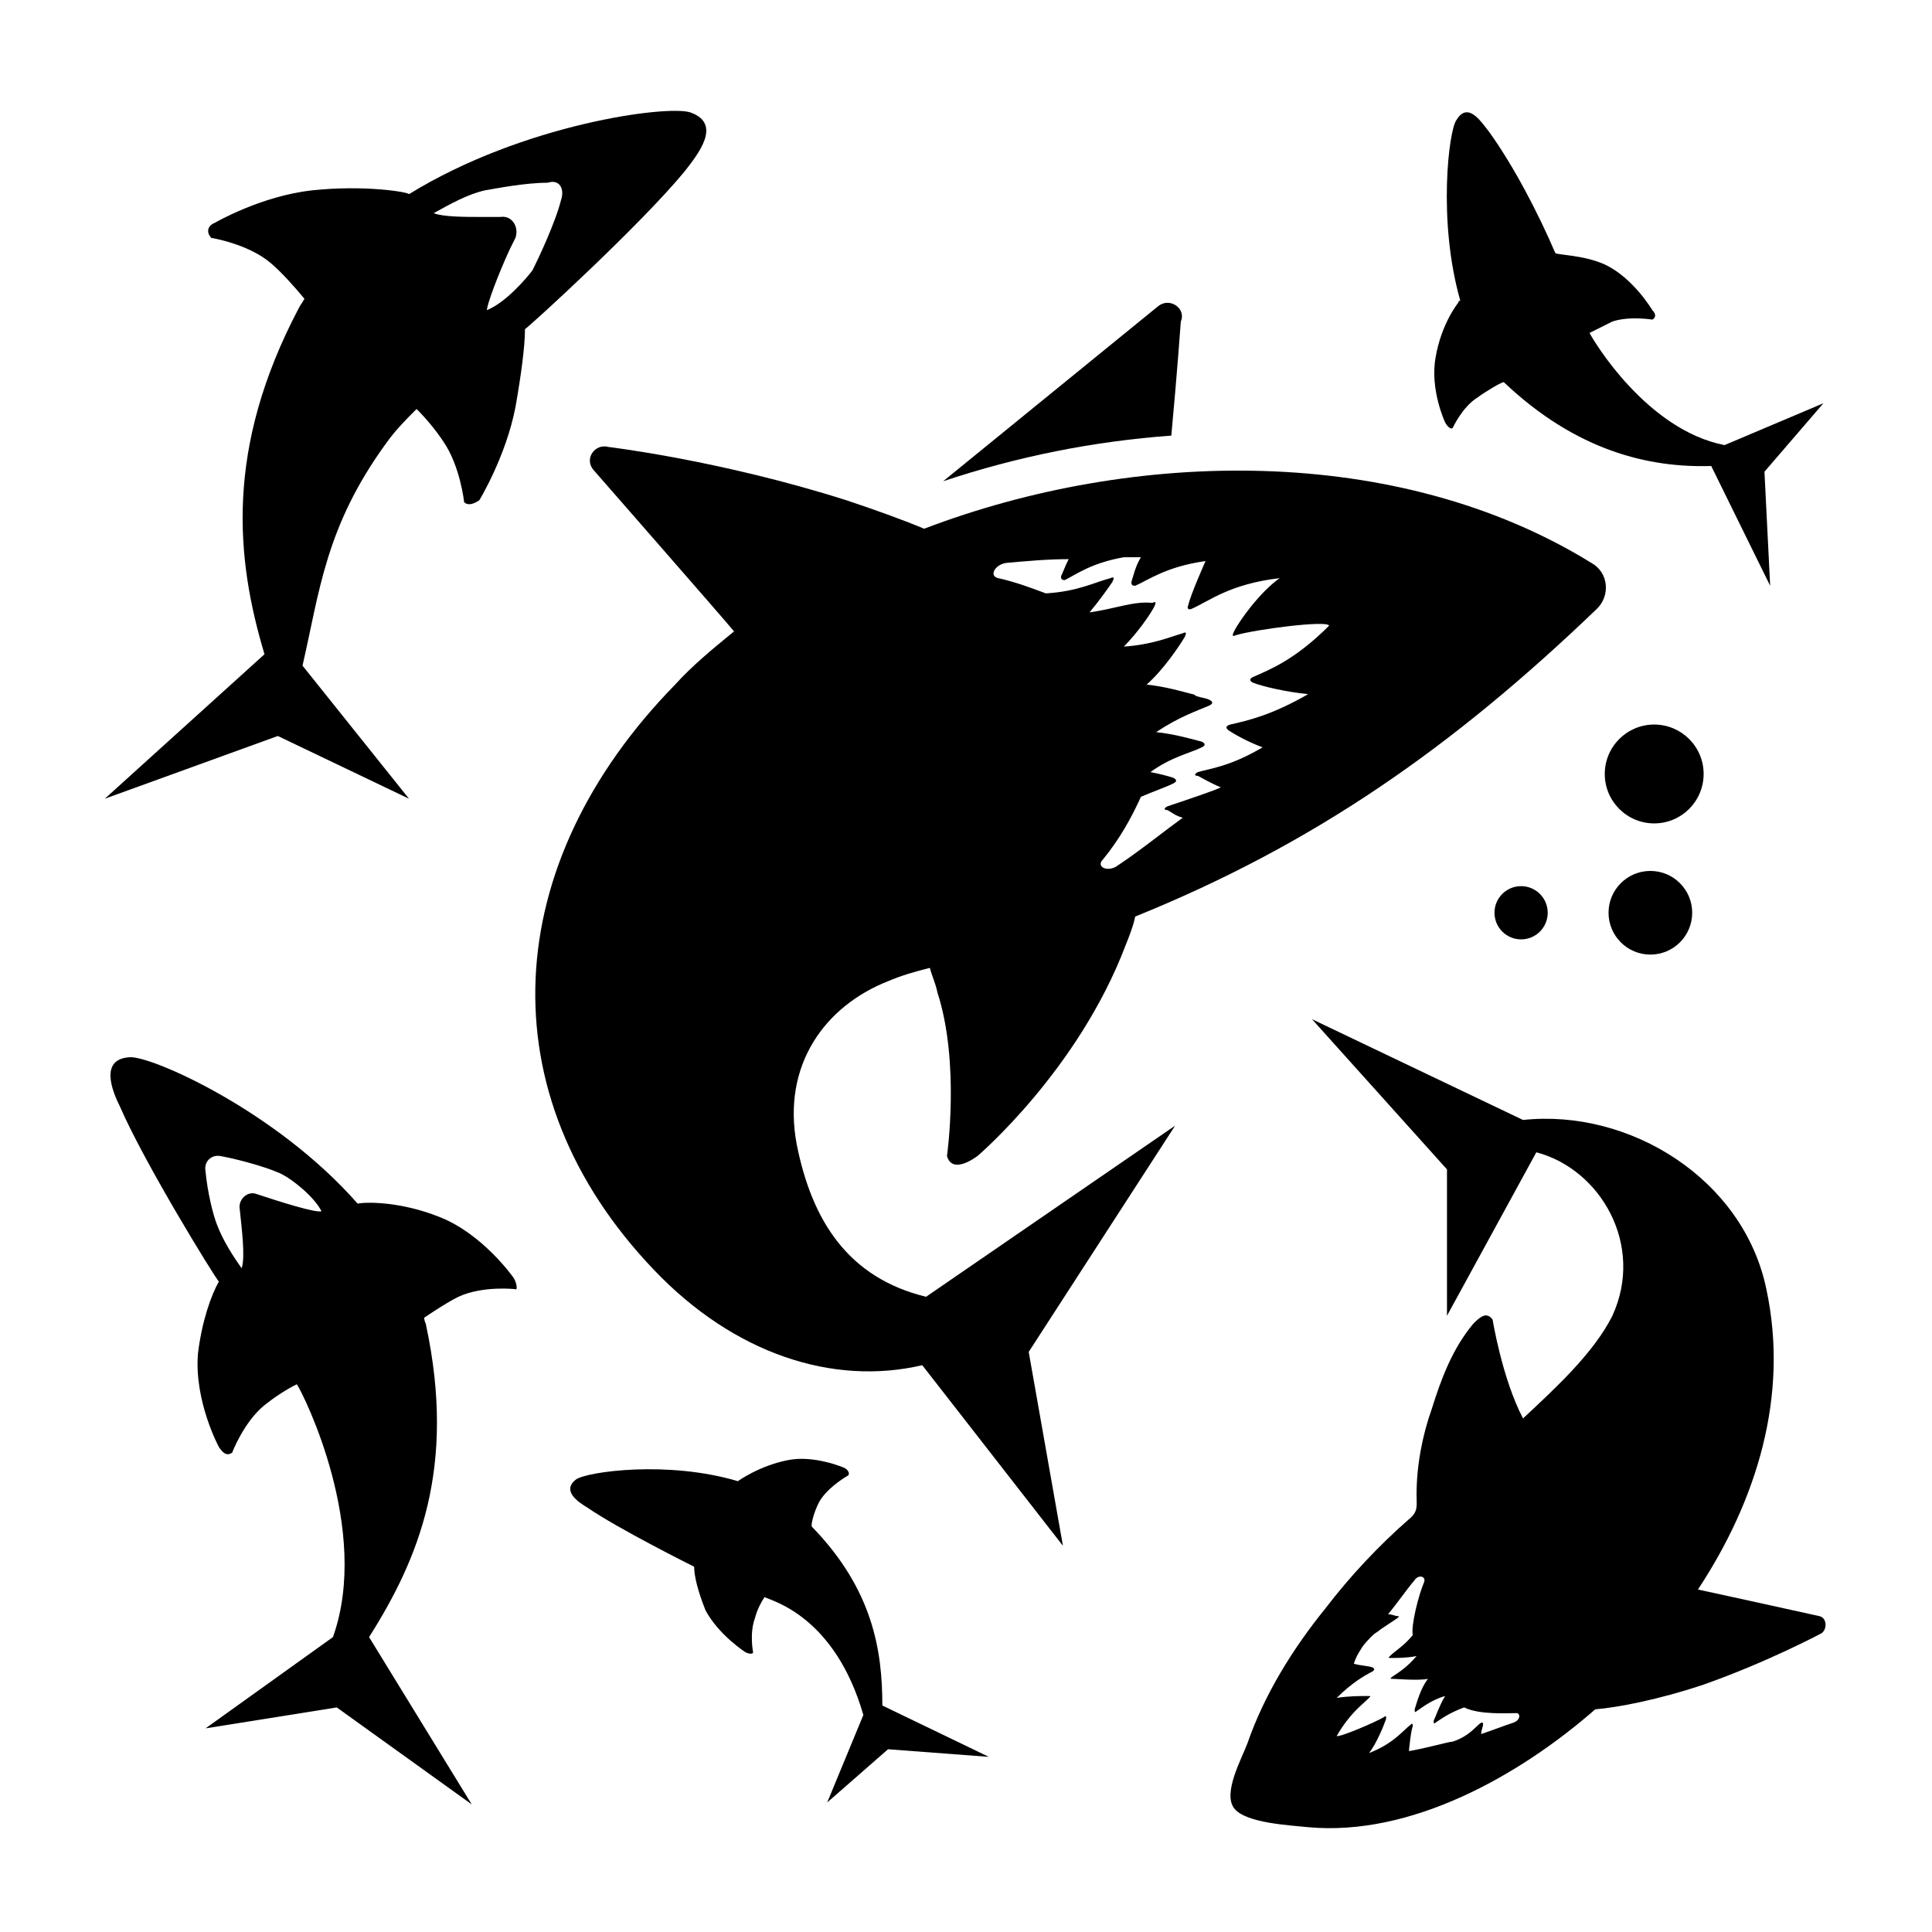 <?xml version="1.0" encoding="UTF-8"?>
<!-- Uploaded to: SVG Repo, www.svgrepo.com, Generator: SVG Repo Mixer Tools -->
<svg fill="#000000" width="800px" height="800px" version="1.1" viewBox="144 144 512 512" xmlns="http://www.w3.org/2000/svg">
 <g>
  <path d="m454.41 259.44c1.512-16.121 2.519-30.23 2.519-30.23 1.512-3.527-3.023-6.551-6.047-4.031l-56.93 46.352c19.648-6.551 39.801-10.582 60.457-12.09z"/>
  <path d="m416.62 502.27 38.793-59.953-66 45.344c-20.656-5.039-30.23-20.152-34.258-40.305-4.031-21.16 7.559-36.777 24.184-43.328 3.527-1.512 7.055-2.519 11.082-3.527 0.504 2.016 1.512 4.031 2.016 6.551 6.047 18.637 2.519 43.324 2.519 43.324 1.008 3.527 4.535 2.519 8.062 0 0 0 26.703-22.672 39.297-55.922 1.008-2.519 2.016-5.039 2.519-7.559 47.359-19.145 84.137-44.84 122.43-81.617 3.527-3.527 3.023-9.574-1.512-12.09-51.387-31.738-121.42-30.23-176.84-9.07-6.047-2.519-13.098-5.039-20.656-7.559-33.25-10.578-62.977-14.105-62.977-14.105-3.527-1.008-6.551 3.023-4.031 6.047 0 0 35.266 40.305 37.281 42.824-5.543 4.535-11.082 9.07-15.617 14.105-46.352 47.359-50.383 108.32-5.543 155.17 21.16 22.168 47.359 30.73 71.039 25.191l37.281 47.863zm16.121-195.98c2.519-3.023 5.039-6.551 6.047-8.062 0.504-1.008 0.504-1.512-0.504-1.008-4.031 1.008-8.566 3.527-17.129 4.031-4.031-1.512-8.062-3.023-12.594-4.031-2.519-0.504-1.008-3.527 2.016-4.031 5.543-0.504 11.082-1.008 16.625-1.008-1.008 2.016-1.512 3.527-2.016 4.535 0 0.504 0 1.008 1.008 1.008 3.023-1.512 7.055-4.535 15.617-6.047h4.535c-1.512 2.519-2.016 5.039-2.519 6.551 0 0.504 0 1.008 1.008 1.008 3.527-1.512 8.062-5.039 18.641-6.551 0 0-4.031 9.07-4.535 11.586-0.504 1.008 0 1.512 1.008 1.008 4.535-2.016 10.078-6.551 23.176-8.062-5.039 3.527-10.578 11.082-12.09 14.105-0.504 1.008-0.504 1.512 0.504 1.008 5.039-1.512 24.184-4.031 24.688-2.519-9.07 9.07-15.617 11.586-20.152 13.602-1.008 0.504-1.008 1.008 0 1.512 2.519 1.008 9.07 2.519 14.609 3.023-0.504 0.504 0 0 0 0-9.574 5.543-16.121 7.055-20.656 8.062-1.512 0.504-1.008 1.008-0.504 1.512 1.512 1.008 5.039 3.023 9.07 4.535-8.566 5.039-13.602 5.543-17.129 6.551-1.008 0.504-1.008 1.008 0 1.008 1.008 0.504 3.527 2.016 6.047 3.023-0.504 0.504-11.082 4.031-14.105 5.039-1.008 0.504-1.008 1.008 0 1.008 1.008 0.504 2.016 1.512 4.031 2.016-5.543 4.031-11.082 8.566-17.129 12.594-2.519 2.016-6.047 0.504-4.031-1.512 4.535-5.543 7.559-11.082 10.078-16.625 3.527-1.512 6.551-2.519 8.566-3.527 1.008-0.504 1.008-1.008 0-1.512-1.512-0.504-3.527-1.008-6.047-1.512 5.543-4.031 10.578-5.039 13.602-6.551 1.008-0.504 1.008-1.008 0-1.512-2.016-0.504-7.055-2.016-12.09-2.519 6.047-4.031 10.578-5.543 14.105-7.055 1.008-0.504 1.008-1.008 0-1.512-1.008-0.504-2.016-0.504-3.527-1.008 0 0-0.504-0.504-1.008-0.504-2.016-0.504-7.055-2.016-12.09-2.519 4.535-4.031 8.566-10.078 10.078-12.594 0.504-1.008 0.504-1.512-0.504-1.008-3.527 1.008-8.062 3.023-15.617 3.527 3.527-3.527 7.055-8.566 8.062-10.578 0.504-1.008 0.504-1.512-0.504-1.008-5.055-0.5-9.586 1.516-16.641 2.523z"/>
  <path d="m626.21 572.3s-29.727-6.551-32.242-7.055c15.617-23.68 24.184-51.387 18.137-79.602-6.047-29.223-36.273-47.863-64.488-44.84l-55.922-26.703 35.77 39.801v38.793l23.68-43.328c17.129 4.535 28.719 24.688 20.152 43.328-5.039 10.078-15.617 19.648-23.68 27.207-5.543-10.578-8.062-26.199-8.062-26.199-1.512-2.016-3.023-1.008-5.039 1.008-5.543 6.551-8.566 14.609-11.082 22.672-2.519 7.055-4.031 15.113-4.031 22.672 0 3.023 0.504 4.535-2.016 6.551-8.062 7.055-15.617 15.113-22.168 23.68-8.566 10.578-16.121 22.672-20.656 35.77-1.512 4.031-6.551 13.098-3.527 17.129 3.023 4.031 15.113 4.535 19.648 5.039 27.207 2.519 55.922-13.602 76.074-31.234 6.047-0.504 16.625-2.519 28.719-6.551 17.129-6.047 31.234-13.602 31.234-13.602 1.512-1.008 1.512-4.031-0.5-4.535zm-81.117 28.215c-3.023 1.008-5.543 2.016-8.566 3.023 0-1.008 0.504-2.016 0.504-2.519 0-0.504 0-0.504-0.504-0.504-1.512 1.008-3.023 3.527-7.559 5.039-1.008 0-6.047 1.512-11.586 2.519 0 0 0.504-5.543 1.008-6.551 0-0.504 0-1.008-0.504-0.504-2.016 1.512-4.535 5.039-11.082 7.559 2.016-2.519 4.031-7.559 4.535-9.07 0-0.504 0-1.008-0.504-0.504-2.519 1.512-12.09 5.543-12.594 5.039 3.527-6.047 6.551-8.062 8.566-10.078 0.504-0.504 0.504-0.504-0.504-0.504-1.512 0-5.039 0-8.062 0.504v0c4.031-4.031 7.559-6.047 9.574-7.055 0.504-0.504 0.504-0.504 0-1.008-1.512-0.504-3.527-0.504-5.039-1.008 0.504-1.512 1.008-2.519 2.016-4.031 0.504-1.008 2.016-2.519 3.023-3.527 0.504-0.504 1.512-1.008 2.016-1.512 1.512-1.008 3.023-2.016 4.535-3.023 0.504-0.504 0.504-0.504 0-0.504-0.504 0-1.512-0.504-2.519-0.504 2.519-3.023 4.535-6.047 7.055-9.07 1.008-1.512 3.023-1.008 2.519 0.504-1.512 3.527-3.527 11.586-3.023 14.105-2.519 3.023-4.535 4.031-6.047 5.543-0.504 0.504-0.504 0.504 0.504 0.504 1.512 0 4.031 0 6.551-0.504-2.519 3.023-5.039 4.535-6.551 5.543-0.504 0.504-0.504 0.504 0.504 0.504 0.504 0 6.551 0.504 9.07 0-2.016 2.519-3.023 6.551-3.527 8.062 0 0.504 0 1.008 0.504 0.504 1.512-1.008 4.031-3.023 7.559-4.031-1.512 2.519-2.519 5.543-3.023 6.551 0 0.504 0 1.008 0.504 0.504 1.512-1.008 3.527-2.519 7.559-4.031 4.031 2.016 11.586 1.512 14.105 1.512 1 0.508 0.496 2.019-1.016 2.523z"/>
  <path d="m595.48 349.11c0 7.234-5.863 13.098-13.098 13.098s-13.102-5.863-13.102-13.098 5.867-13.098 13.102-13.098 13.098 5.863 13.098 13.098"/>
  <path d="m592.45 385.89c0 6.121-4.961 11.086-11.082 11.086s-11.086-4.965-11.086-11.086 4.965-11.082 11.086-11.082 11.082 4.961 11.082 11.082"/>
  <path d="m554.16 385.89c0 3.898-3.156 7.055-7.055 7.055-3.894 0-7.051-3.156-7.051-7.055 0-3.894 3.156-7.051 7.051-7.051 3.898 0 7.055 3.156 7.055 7.051"/>
  <path d="m611.6 269.01 15.617-18.137-26.199 11.082c-20.656-4.031-34.762-27.711-35.77-29.727 2.016-1.008 4.031-2.016 6.047-3.023 4.535-1.512 10.578-0.504 10.578-0.504 1.008-0.504 1.008-1.512 0-2.519 0 0-5.039-8.566-12.594-12.09-5.543-2.519-12.594-2.519-13.098-3.023-4.535-10.578-11.082-23.176-17.633-32.242-2.016-2.519-5.543-8.062-8.566-3.023-2.016 2.523-5.039 26.703 1.008 47.863 0 0-0.504 0-0.504 0.504 0 0-4.535 5.543-6.047 14.609-1.512 8.566 2.519 17.129 2.519 17.129 0.504 1.008 1.512 2.016 2.016 1.512 0 0 2.519-5.543 6.551-8.062 2.016-1.512 7.055-4.535 7.055-4.031 19.145 18.137 38.289 22.672 54.914 22.168l15.617 31.738z"/>
  <path d="m377.83 595.98c0-14.609-2.519-30.73-18.641-47.359-0.504-0.504 1.008-5.543 2.519-7.559 2.519-3.527 7.055-6.047 7.055-6.047 0.504-0.504 0-1.512-1.008-2.016 0 0-8.062-3.527-15.113-2.016-7.559 1.512-13.098 5.543-13.098 5.543-18.641-5.543-39.801-2.519-42.824-0.504-4.031 3.023 0.504 6.047 3.023 7.559 8.062 5.543 27.207 15.113 28.215 15.617 0 2.519 1.008 6.551 3.023 11.586 3.527 6.551 10.578 11.082 10.578 11.082 1.008 0.504 2.016 0.504 2.016 0 0 0-1.008-5.039 0.504-9.07 0.504-2.016 1.512-4.031 2.519-5.543 2.016 1.008 18.641 5.039 26.199 31.234l-9.582 23.188 16.121-14.105 26.703 2.016z"/>
  <path d="m280.09 482.62s-8.062-11.586-19.648-16.121c-10.078-4.031-19.145-4.031-21.664-3.527-21.664-24.688-54.914-39.297-60.457-38.793-8.062 0.504-4.535 9.07-2.519 13.098 6.551 15.113 25.191 45.344 26.199 46.352-2.016 3.527-4.535 10.578-5.543 19.145-1.008 12.594 5.543 24.688 5.543 24.688 1.008 1.512 2.016 2.519 3.527 1.512 0 0 3.023-8.062 8.566-12.594 2.519-2.016 5.543-4.031 8.566-5.543 2.016 3.023 19.648 38.793 9.574 67.008l-33.754 24.184 34.762-5.543 35.77 25.695-27.207-44.336c13.098-20.656 23.176-44.84 15.113-82.625 0-0.504-0.504-1.008-0.504-2.016 3.023-2.016 6.047-4.031 9.07-5.543 6.551-3.023 15.113-2.016 15.113-2.016 0.496 0.5 0.496-1.516-0.508-3.023zm-68.016-22.168c-2.519-1.008-5.039 1.512-4.535 4.031 0.504 5.039 1.512 12.594 0.504 15.617-2.519-3.527-5.039-7.559-6.551-11.586-1.008-2.519-2.519-8.566-3.023-14.105-0.504-2.519 1.512-4.535 4.031-4.031 5.543 1.008 14.105 3.527 16.625 5.039 2.016 1.008 8.062 5.543 10.078 9.574-1.512 0.496-11.082-2.523-17.129-4.539z"/>
  <path d="m326.95 173.79c-6.047-2.016-44.336 3.023-74.562 21.664 0-0.504-11.586-2.519-25.695-1.008-13.602 1.512-25.695 8.566-25.695 8.566-2.519 1.008-2.016 3.023-1.008 4.031 0 0 9.574 1.512 15.617 6.551 3.023 2.519 6.551 6.551 9.07 9.574-0.504 1.008-1.008 1.512-1.512 2.519-19.648 37.281-16.625 66.504-9.07 91.691l-42.32 38.289 45.848-16.625 34.762 16.625-28.215-35.266c4.535-19.648 6.047-36.777 22.168-58.945 2.519-3.527 5.039-6.047 8.062-9.07 2.519 2.519 5.039 5.543 7.055 8.566 4.535 6.551 5.543 16.121 5.543 16.121 1.008 1.008 2.519 0.504 4.031-0.504 0 0 7.055-11.586 9.574-24.688 1.512-8.566 2.519-16.121 2.519-20.656 1.512-1.008 30.73-27.711 42.32-41.816 3.523-4.539 10.074-12.598 1.508-15.621zm-34.258 23.176c-1.512 6.047-6.047 15.617-7.559 18.641-1.512 2.016-7.055 8.566-12.09 10.578 0-1.512 3.023-9.574 6.047-16.121 0.504-1.008 1.008-2.016 1.512-3.023 1.008-3.023-1.008-6.047-4.031-5.543h-4.031c-5.543 0-11.082 0-13.602-1.008 4.535-2.519 9.07-5.039 13.602-6.047 3.023-0.504 10.578-2.016 16.625-2.016 3.023-1.004 4.535 1.516 3.527 4.539z"/>
 </g>
</svg>